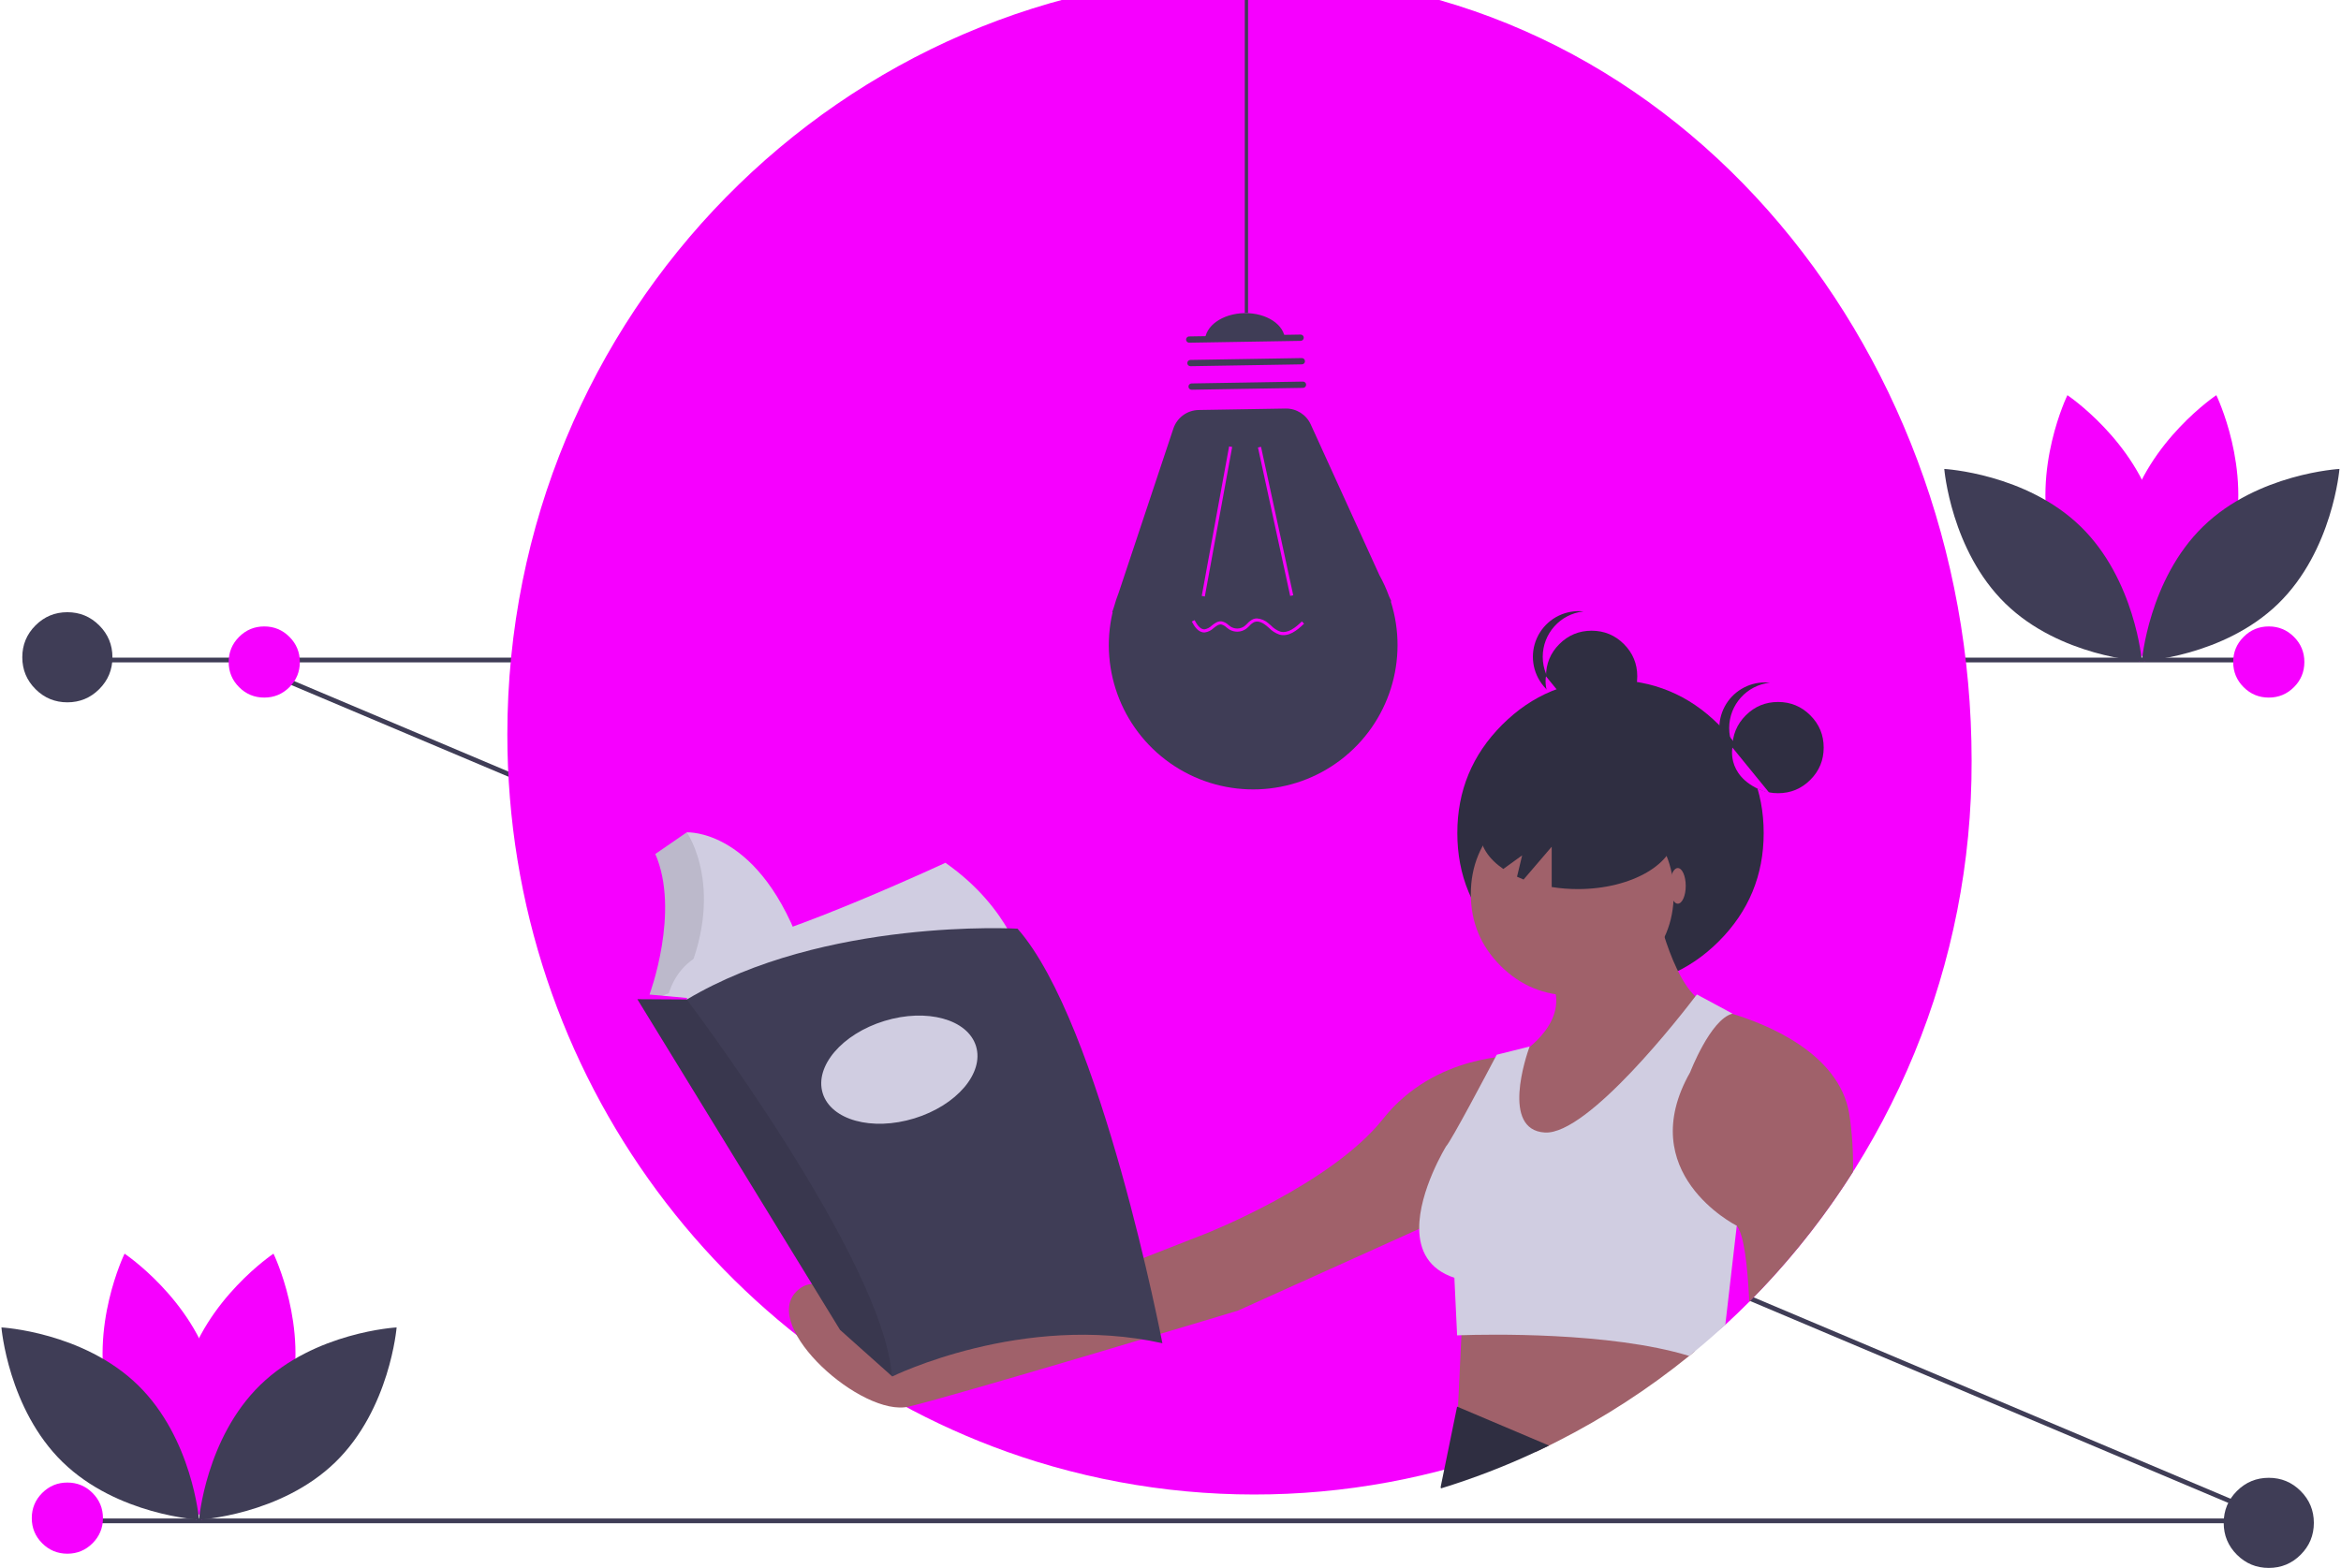 <?xml version="1.0" standalone="no"?>
<!DOCTYPE svg PUBLIC "-//W3C//DTD SVG 1.0//EN" "http://www.w3.org/TR/2001/REC-SVG-20010904/DTD/svg10.dtd">
<svg xmlns="http://www.w3.org/2000/svg" xmlns:xlink="http://www.w3.org/1999/xlink" id="body_1" width="300" height="201">

<g transform="matrix(0.304 0 0 0.304 0.184 -0)">
    <path d="M27.525 640.305L956.525 640.305L956.525 642.305L27.525 642.305z" stroke="none" fill="#3F3D56" fill-rule="nonzero" />
    <path transform="matrix(0.389 -0.921 0.921 0.389 -261.093 815.304)"  d="M634.231 123.652L636.231 123.652L636.231 1052.652L634.231 1052.652z" stroke="none" fill="#3F3D56" fill-rule="nonzero" />
    <path d="M27.525 277.305L956.525 277.305L956.525 279.305L27.525 279.305z" stroke="none" fill="#3F3D56" fill-rule="nonzero" />
    <path transform="matrix(1 0 0 1 -107.207 -128.848)"  d="M937.731 449.652C 937.99 535.113 904.272 617.173 844.001 677.762C 840.711 681.072 837.348 684.306 833.911 687.462C 833.081 688.152 832.251 688.832 831.411 689.502C 814.214 703.439 795.59 715.516 775.851 725.533C 774.681 726.122 773.511 726.712 772.331 727.293C 770.461 728.212 768.571 729.112 766.681 729.992C 696.717 762.549 617.152 767.948 543.431 745.143C 414.361 705.082 320.471 582.973 320.471 438.543C 320.471 261.533 461.501 118.043 635.471 118.043C 809.441 118.043 937.731 272.642 937.731 449.652z" stroke="none" fill="#F600FF" fill-rule="nonzero" />
    <path transform="matrix(1 0 0 1 -107.207 -128.848)"  d="M692.866 382.419L693.116 382.409L692.129 380.243C 691.022 377.175 689.667 374.202 688.08 371.352L688.08 371.352L659.145 307.822C 657.258 303.678 653.094 301.048 648.541 301.123L648.541 301.123L611.898 301.734C 607.042 301.815 602.766 304.952 601.231 309.56L601.231 309.56L578.195 378.748C 577.437 380.686 576.779 382.661 576.225 384.666L576.225 384.666L575.442 387.015L575.626 387.008C 569.775 412.021 580.26 438.014 601.83 451.965C 623.4 465.916 651.407 464.82 671.82 449.226C 692.233 433.631 700.655 406.898 692.866 382.419L692.866 382.419L692.866 382.419z" stroke="none" fill="#3F3D56" fill-rule="nonzero" />
    <path transform="matrix(0.18 -0.984 0.984 0.18 57.574 766.624)"  d="M587.42 348.245L651.5 348.245L651.5 349.568L587.42 349.568z" stroke="none" fill="#F600FF" fill-rule="nonzero" />
    <path transform="matrix(0.977 -0.212 0.212 0.977 -166.522 16.031)"  d="M643.929 316.448L645.252 316.448L645.252 380.528L643.929 380.528z" stroke="none" fill="#F600FF" fill-rule="nonzero" />
    <path transform="matrix(1 0 0 1 -107.207 -128.848)"  d="M607.904 270.709L654.859 269.927C 655.589 269.915 656.191 270.497 656.203 271.227C 656.215 271.958 655.633 272.56 654.903 272.572L654.903 272.572L607.948 273.354C 607.475 273.363 607.033 273.119 606.789 272.713C 606.545 272.307 606.537 271.802 606.767 271.389C 606.997 270.975 607.431 270.716 607.904 270.709L607.904 270.709L607.904 270.709z" stroke="none" fill="#3F3D56" fill-rule="nonzero" />
    <path transform="matrix(1 0 0 1 -107.207 -128.848)"  d="M608.4 280.624L655.355 279.841C 655.828 279.832 656.27 280.077 656.514 280.483C 656.758 280.888 656.766 281.393 656.536 281.807C 656.306 282.221 655.872 282.48 655.399 282.487L655.399 282.487L608.444 283.269C 607.715 283.279 607.115 282.697 607.102 281.968C 607.09 281.239 607.671 280.637 608.4 280.624z" stroke="none" fill="#3F3D56" fill-rule="nonzero" />
    <path transform="matrix(1 0 0 1 -107.207 -128.848)"  d="M608.896 290.538L655.85 289.756C 656.581 289.744 657.183 290.326 657.195 291.056C 657.207 291.787 656.625 292.389 655.894 292.401L655.894 292.401L608.94 293.183C 608.21 293.194 607.61 292.612 607.598 291.883C 607.586 291.154 608.166 290.552 608.896 290.538L608.896 290.538L608.896 290.538z" stroke="none" fill="#3F3D56" fill-rule="nonzero" />
    <path transform="matrix(1 0 0 1 -107.207 -128.848)"  d="M631.224 260.884C 621.91 261.039 614.447 266.355 614.553 272.759L614.553 272.759L648.281 272.197C 648.174 265.793 640.538 260.728 631.224 260.884z" stroke="none" fill="#3F3D56" fill-rule="nonzero" />
    <path transform="matrix(1 0 0 1 -107.207 -128.848)"  d="M636.414 389.614C 638.254 389.738 639.998 390.483 641.36 391.727C 641.708 392.016 642.051 392.319 642.395 392.623C 643.483 393.758 644.816 394.63 646.292 395.173C 649.524 396.055 652.714 393.499 655.407 390.883L655.407 390.883L656.329 391.831C 653.369 394.709 649.821 397.506 645.944 396.449C 644.269 395.86 642.755 394.889 641.519 393.614C 641.186 393.319 640.853 393.025 640.515 392.745C 639.41 391.828 637.275 390.402 635.377 391.142C 634.59 391.525 633.889 392.066 633.318 392.73C 632.876 393.196 632.398 393.626 631.888 394.017C 629.757 395.53 626.926 395.614 624.709 394.231C 624.32 393.971 623.944 393.69 623.586 393.388C 622.997 392.805 622.264 392.387 621.462 392.179C 620.338 392.022 619.316 392.824 618.233 393.673C 617.21 394.668 615.902 395.318 614.49 395.532C 614.443 395.535 614.394 395.536 614.346 395.537C 611.71 395.581 610.038 392.945 609.004 390.94L609.004 390.94L610.18 390.334C 611.586 393.059 612.94 394.301 614.421 394.211C 615.554 393.994 616.597 393.444 617.417 392.632C 618.669 391.65 619.965 390.634 621.644 390.869C 622.69 391.097 623.651 391.613 624.418 392.36C 624.739 392.63 625.075 392.883 625.424 393.117C 627.184 394.195 629.415 394.128 631.109 392.948C 631.562 392.597 631.988 392.212 632.382 391.795C 633.078 390.996 633.935 390.354 634.896 389.909C 635.38 389.721 635.894 389.621 636.414 389.614z" stroke="none" fill="#F600FF" fill-rule="nonzero" />
    <path d="M524.134 0L525.509 0L525.509 131.982L524.134 131.982z" stroke="none" fill="#3F3D56" fill-rule="nonzero" />
    <path transform="matrix(1 0 0 1 -107.207 -128.848)"  d="M1047.627 357.518C 1039.245 388.503 1010.534 407.693 1010.534 407.693C 1010.534 407.693 995.413 376.646 1003.796 345.661C 1012.178 314.675 1040.889 295.485 1040.889 295.485C 1040.889 295.485 1056.009 326.532 1047.627 357.518z" stroke="none" fill="#F600FF" fill-rule="nonzero" />
    <path transform="matrix(1 0 0 1 -107.207 -128.848)"  d="M971.373 357.518C 979.755 388.503 1008.466 407.693 1008.466 407.693C 1008.466 407.693 1023.586 376.646 1015.204 345.661C 1006.822 314.675 978.111 295.485 978.111 295.485C 978.111 295.485 962.991 326.532 971.373 357.518z" stroke="none" fill="#F600FF" fill-rule="nonzero" />
    <path transform="matrix(1 0 0 1 -107.207 -128.848)"  d="M983.69 350.859C 1006.691 373.249 1009.5 407.668 1009.5 407.668C 1009.5 407.668 975.018 405.786 952.017 383.395C 929.016 361.005 926.207 326.586 926.207 326.586C 926.207 326.586 960.689 328.468 983.69 350.859z" stroke="none" fill="#3F3D56" fill-rule="nonzero" />
    <path transform="matrix(1 0 0 1 -107.207 -128.848)"  d="M1035.31 350.859C 1012.309 373.249 1009.5 407.668 1009.5 407.668C 1009.5 407.668 1043.982 405.786 1066.983 383.395C 1089.984 361.005 1092.793 326.586 1092.793 326.586C 1092.793 326.586 1058.311 328.468 1035.31 350.859z" stroke="none" fill="#3F3D56" fill-rule="nonzero" />
    <path transform="matrix(1 0 0 1 -107.207 -128.848)"  d="M228.627 719.518C 220.245 750.503 191.534 769.693 191.534 769.693C 191.534 769.693 176.414 738.646 184.796 707.66C 193.178 676.675 221.889 657.485 221.889 657.485C 221.889 657.485 237.009 688.532 228.627 719.518z" stroke="none" fill="#F600FF" fill-rule="nonzero" />
    <path transform="matrix(1 0 0 1 -107.207 -128.848)"  d="M152.373 719.518C 160.755 750.503 189.466 769.693 189.466 769.693C 189.466 769.693 204.586 738.646 196.204 707.66C 187.822 676.675 159.111 657.485 159.111 657.485C 159.111 657.485 143.991 688.532 152.373 719.518z" stroke="none" fill="#F600FF" fill-rule="nonzero" />
    <path transform="matrix(1 0 0 1 -107.207 -128.848)"  d="M164.69 712.859C 187.691 735.249 190.5 769.668 190.5 769.668C 190.5 769.668 156.018 767.785 133.017 745.395C 110.016 723.005 107.207 688.586 107.207 688.586C 107.207 688.586 141.689 690.468 164.69 712.859z" stroke="none" fill="#3F3D56" fill-rule="nonzero" />
    <path transform="matrix(1 0 0 1 -107.207 -128.848)"  d="M216.31 712.859C 193.309 735.249 190.5 769.668 190.5 769.668C 190.5 769.668 224.982 767.785 247.983 745.395C 270.984 723.005 273.793 688.586 273.793 688.586C 273.793 688.586 239.311 690.468 216.31 712.859z" stroke="none" fill="#3F3D56" fill-rule="nonzero" />
    <path d="M689.576 285.189C 689.576 290.5 687.699 295.034 683.943 298.79C 680.187 302.545 675.654 304.423 670.342 304.423C 665.031 304.423 660.497 302.545 656.741 298.79C 652.986 295.034 651.108 290.5 651.108 285.189C 651.108 279.877 652.986 275.344 656.741 271.588C 660.497 267.832 665.031 265.954 670.342 265.954C 675.654 265.954 680.187 267.832 683.943 271.588C 687.699 275.344 689.576 279.877 689.576 285.189C 689.576 285.413 689.572 285.636 689.565 285.86" stroke="none" fill="#2F2E41" fill-rule="nonzero" />
    <path transform="matrix(1 0 0 1 -107.207 -128.848)"  d="M756.94 405.793C 756.942 395.969 764.346 387.725 774.114 386.672C 766.785 385.872 759.643 389.331 755.728 395.578C 751.812 401.825 751.812 409.761 755.728 416.008C 759.643 422.255 766.785 425.714 774.114 424.914C 764.346 423.861 756.942 415.617 756.94 405.793z" stroke="none" fill="#2F2E41" fill-rule="nonzero" />
    <path transform="matrix(1 0 0 1 -107.207 -128.848)"  d="M758.314 414.036C 758.314 414.036 755.327 427.775 773.994 433.271L773.994 433.271L758.314 414.036z" stroke="none" fill="#F600FF" fill-rule="nonzero" />
    <path d="M742.87 351.265C 742.87 369.096 736.565 384.316 723.957 396.925C 711.348 409.533 696.128 415.838 678.297 415.838C 660.466 415.838 645.246 409.533 632.637 396.925C 620.029 384.316 613.724 369.096 613.724 351.265C 613.724 333.434 620.029 318.214 632.637 305.605C 645.246 292.997 660.466 286.692 678.297 286.692C 696.128 286.692 711.348 292.997 723.957 305.605C 736.565 318.214 742.87 333.434 742.87 351.265C 742.87 352.016 742.856 352.768 742.83 353.519" stroke="none" fill="#2F2E41" fill-rule="nonzero" />
    <path transform="matrix(1 0 0 1 -107.207 -128.848)"  d="M821.171 698.572C 820.341 699.262 819.511 699.942 818.671 700.612C 801.474 714.549 782.85 726.626 763.111 736.642C 761.941 737.232 760.771 737.822 759.591 738.402C 757.721 739.322 755.831 740.222 753.941 741.102L753.941 741.102L720.841 730.072L721.221 722.142L721.221 722.112L722.661 691.872L723.151 681.532L821.171 698.572z" stroke="none" fill="#A0616A" fill-rule="nonzero" />
    <path transform="matrix(1 0 0 1 -107.207 -128.848)"  d="M759.591 738.402C 757.721 739.322 755.831 740.222 753.941 741.102C 741.011 747.148 727.676 752.283 714.031 756.472C 713.962 756.273 713.921 756.064 713.911 755.852L713.911 755.852L720.841 721.982L721.221 722.142L759.591 738.402z" stroke="none" fill="#2F2E41" fill-rule="nonzero" />
    <path d="M704.94 377.012C 704.94 388.82 700.765 398.899 692.415 407.249C 684.066 415.599 673.987 419.774 662.178 419.774C 650.37 419.774 640.291 415.599 631.941 407.249C 623.592 398.899 619.417 388.82 619.417 377.012C 619.417 365.204 623.592 355.124 631.941 346.775C 640.291 338.425 650.37 334.25 662.178 334.25C 673.987 334.25 684.066 338.425 692.415 346.775C 700.765 355.124 704.94 365.204 704.94 377.012C 704.94 377.509 704.932 378.007 704.914 378.504" stroke="none" fill="#A0616A" fill-rule="nonzero" />
    <path transform="matrix(1 0 0 1 -107.207 -128.848)"  d="M804.057 508.171C 804.057 508.171 810.991 542.842 823.704 550.933L823.704 550.933L753.205 634.145L726.623 608.719L746.27 574.047C 746.27 574.047 768.229 561.334 761.295 543.998L761.295 543.998L804.057 508.171z" stroke="none" fill="#A0616A" fill-rule="nonzero" />
    <path transform="matrix(1 0 0 1 -107.207 -128.848)"  d="M887.721 623.002C 875.191 642.797 860.53 661.16 844.001 677.762C 843.291 662.262 841.751 649.482 838.731 645.702C 838.723 645.702 838.716 645.698 838.711 645.692L838.711 645.692L801.741 634.142C 801.741 634.142 809.831 557.862 829.481 554.402C 829.481 554.402 832.331 554.982 836.761 556.322C 851.041 560.622 881.701 572.742 886.111 598.312C 887.366 606.48 887.904 614.741 887.721 623.002z" stroke="none" fill="#A0616A" fill-rule="nonzero" />
    <path transform="matrix(1 0 0 1 -107.207 -128.848)"  d="M746.271 574.047C 746.271 574.047 711.599 572.891 689.64 600.629C 667.681 628.366 614.518 649.169 614.518 649.169L614.518 649.169L481.61 701.177C 481.61 701.177 457.34 658.415 442.315 673.439C 427.291 688.464 470.053 726.603 489.7 721.98C 509.347 717.357 628.387 681.529 628.387 681.529L628.387 681.529L723.156 638.768L746.271 574.047z" stroke="none" fill="#A0616A" fill-rule="nonzero" />
    <path transform="matrix(1 0 0 1 -107.207 -128.848)"  d="M838.731 645.702L833.911 687.462C 829.771 691.283 825.525 694.986 821.171 698.572C 820.341 699.262 819.511 699.942 818.671 700.612C 785.301 690.382 733.011 691.522 722.661 691.872C 721.481 691.902 720.841 691.932 720.841 691.932L720.841 691.932L719.691 667.662C 708.601 663.972 704.961 655.902 704.861 647.022C 704.691 630.922 716.221 612.182 716.221 612.182C 718.291 610.112 733.761 580.782 736.961 574.702C 737.331 573.992 737.541 573.602 737.541 573.602L737.541 573.602L751.411 570.142C 751.411 570.142 751.371 570.252 751.291 570.452C 750.051 573.922 739.271 605.312 757.831 606.402C 776.091 607.482 815.811 556.202 821.281 549.012C 821.691 548.472 821.911 548.182 821.911 548.182L821.911 548.182L836.941 556.272C 836.881 556.292 836.821 556.302 836.761 556.322C 827.581 558.872 819.081 580.982 819.081 580.982C 795.111 623.222 837.661 645.162 838.711 645.692C 838.716 645.698 838.723 645.702 838.731 645.702z" stroke="none" fill="#D0CDE1" fill-rule="nonzero" />
    <path transform="matrix(1 0 0 1 -107.207 -128.848)"  d="M771.708 455.666C 748.945 455.666 730.492 466.43 730.492 479.709C 730.492 485.65 734.201 491.08 740.324 495.275L740.324 495.275L748.258 489.526L746.1 498.533C 746.996 498.948 747.91 499.349 748.863 499.72L748.863 499.72L760.717 485.891L760.717 502.88C 764.352 503.463 768.027 503.754 771.708 503.752C 794.471 503.752 812.925 492.987 812.925 479.709C 812.925 466.43 794.471 455.666 771.708 455.666z" stroke="none" fill="#2F2E41" fill-rule="nonzero" />
    <path d="M768.166 315.238C 768.166 320.549 766.288 325.083 762.532 328.838C 758.776 332.594 754.243 334.472 748.931 334.472C 743.62 334.472 739.086 332.594 735.33 328.838C 731.575 325.083 729.697 320.549 729.697 315.238C 729.697 309.926 731.575 305.393 735.33 301.637C 739.086 297.881 743.62 296.003 748.931 296.003C 754.243 296.003 758.776 297.881 762.532 301.637C 766.288 305.393 768.166 309.926 768.166 315.238C 768.166 315.461 768.162 315.685 768.154 315.909" stroke="none" fill="#2F2E41" fill-rule="nonzero" />
    <path transform="matrix(1 0 0 1 -107.207 -128.848)"  d="M835.53 435.842C 835.531 426.018 842.936 417.774 852.703 416.721C 852.019 416.647 851.331 416.609 850.642 416.607C 843.517 416.597 836.97 420.526 833.628 426.818C 830.285 433.111 830.695 440.735 834.693 446.633C 838.69 452.531 845.62 455.736 852.703 454.962C 842.936 453.91 835.531 445.666 835.53 435.842z" stroke="none" fill="#2F2E41" fill-rule="nonzero" />
    <path transform="matrix(1 0 0 1 -107.207 -128.848)"  d="M836.904 444.085C 836.904 444.085 833.916 457.824 852.583 463.32L852.583 463.32L836.904 444.085z" stroke="none" fill="#F600FF" fill-rule="nonzero" />
    <path d="M703.335 373.545C 703.335 369.396 704.83 366.032 706.674 366.032C 708.518 366.032 710.013 369.396 710.013 373.545C 710.013 377.694 708.518 381.057 706.674 381.057C 704.83 381.057 703.335 377.694 703.335 373.545" stroke="none" fill="#A0616A" fill-rule="nonzero" />
    <path transform="matrix(1 0 0 1 -107.207 -128.848)"  d="M445.388 531.454L394.711 543.732L394.546 543.772L389.037 548.759L387.451 550.192L384.052 549.576L378.035 548.489L382.228 534.337L383.015 507.343L380.132 490.833L396.118 479.826C 396.118 479.826 427.305 477.991 445.388 531.454z" stroke="none" fill="#D0CDE1" fill-rule="nonzero" />
    <path transform="matrix(1 0 0 1 -107.207 -128.848)"  d="M394.711 543.732C 394.024 545.197 395.463 544.23 394.677 545.737L394.677 545.737L387.339 548.096L384.052 549.577L378.035 548.489L382.228 534.337L383.014 507.343L380.132 490.833L396.118 479.826C 396.118 479.826 413.276 504.125 394.711 543.732z" stroke="none" fill="#000000" fill-rule="nonzero" fill-opacity="0.098" />
    <path transform="matrix(1 0 0 1 -107.207 -128.848)"  d="M505.141 492.667C 505.141 492.667 438.574 523.592 411.58 528.309C 384.587 533.027 386.946 560.02 386.946 560.02L386.946 560.02L538.162 536.433C 538.162 536.433 532.921 512.061 505.141 492.667z" stroke="none" fill="#D0CDE1" fill-rule="nonzero" />
    <path transform="matrix(1 0 0 1 -107.207 -128.848)"  d="M376.725 487.426C 376.725 487.426 388.256 515.468 375.414 550.323L375.414 550.323L390.353 557.137L396.118 550.323L396.249 549.668L380.394 548.227C 380.394 548.227 393.497 513.109 382.752 488.736C 382.752 488.736 380.394 483.495 376.725 487.426z" stroke="none" fill="#F600FF" fill-rule="nonzero" />
    <path transform="matrix(1 0 0 1 -107.207 -128.848)"  d="M596.604 695.25C 537.638 682.146 482.733 709.271 482.733 709.271L482.733 709.271L482.584 709.137L460.719 689.615L375.283 550.192L396.118 550.323C 454.036 515.73 535.541 520.447 535.541 520.447C 570.659 560.282 596.604 695.25 596.604 695.25z" stroke="none" fill="#3F3D56" fill-rule="nonzero" />
    <path transform="matrix(1 0 0 1 -107.207 -128.848)"  d="M482.584 709.137L460.719 689.615L375.283 550.192L396.118 550.323C 396.118 550.323 479.159 659.999 482.584 709.137z" stroke="none" fill="#000000" fill-rule="nonzero" fill-opacity="0.098" />
    <path transform="matrix(0.956 -0.293 0.293 0.956 -255.868 39.118)"  d="M452.071 579.807C 452.071 567.938 467.207 558.317 485.878 558.317C 504.55 558.317 519.686 567.938 519.686 579.807C 519.686 591.675 504.55 601.297 485.878 601.297C 467.207 601.297 452.071 591.675 452.071 579.807" stroke="none" fill="#D0CDE1" fill-rule="nonzero" />
    <path d="M46.793 277.152C 46.793 282.399 44.938 286.877 41.228 290.587C 37.518 294.298 33.04 296.152 27.793 296.152C 22.547 296.152 18.068 294.298 14.358 290.587C 10.648 286.877 8.793 282.399 8.793 277.152C 8.793 271.906 10.648 267.427 14.358 263.717C 18.068 260.007 22.547 258.152 27.793 258.152C 33.04 258.152 37.518 260.007 41.228 263.717C 44.938 267.427 46.793 271.906 46.793 277.152C 46.793 277.374 46.789 277.595 46.782 277.816" stroke="none" fill="#3F3D56" fill-rule="nonzero" />
    <path d="M974.793 642.152C 974.793 647.399 972.938 651.878 969.228 655.587C 965.518 659.298 961.04 661.152 955.793 661.152C 950.547 661.152 946.068 659.298 942.358 655.587C 938.648 651.878 936.793 647.399 936.793 642.152C 936.793 636.906 938.648 632.427 942.358 628.717C 946.068 625.007 950.547 623.152 955.793 623.152C 961.04 623.152 965.518 625.007 969.228 628.717C 972.938 632.427 974.793 636.906 974.793 642.152C 974.793 642.374 974.789 642.595 974.782 642.816" stroke="none" fill="#3F3D56" fill-rule="nonzero" />
    <path d="M125.793 279.152C 125.793 283.295 124.329 286.83 121.4 289.759C 118.471 292.688 114.936 294.152 110.793 294.152C 106.651 294.152 103.116 292.688 100.187 289.759C 97.258 286.83 95.793 283.295 95.793 279.152C 95.793 275.01 97.258 271.475 100.187 268.546C 103.116 265.617 106.651 264.152 110.793 264.152C 114.936 264.152 118.471 265.617 121.4 268.546C 124.329 271.475 125.793 275.01 125.793 279.152C 125.793 279.327 125.79 279.502 125.784 279.676" stroke="none" fill="#F600FF" fill-rule="nonzero" />
    <path d="M970.793 279.152C 970.793 283.295 969.329 286.83 966.4 289.759C 963.471 292.688 959.936 294.152 955.793 294.152C 951.651 294.152 948.116 292.688 945.187 289.759C 942.258 286.83 940.793 283.295 940.793 279.152C 940.793 275.01 942.258 271.475 945.187 268.546C 948.116 265.617 951.651 264.152 955.793 264.152C 959.936 264.152 963.471 265.617 966.4 268.546C 969.329 271.475 970.793 275.01 970.793 279.152C 970.793 279.327 970.79 279.502 970.784 279.676" stroke="none" fill="#F600FF" fill-rule="nonzero" />
    <path d="M42.793 640.152C 42.793 644.295 41.329 647.83 38.4 650.759C 35.471 653.688 31.935 655.152 27.793 655.152C 23.651 655.152 20.116 653.688 17.187 650.759C 14.258 647.83 12.793 644.295 12.793 640.152C 12.793 636.01 14.258 632.475 17.187 629.546C 20.116 626.617 23.651 625.152 27.793 625.152C 31.935 625.152 35.471 626.617 38.4 629.546C 41.329 632.475 42.793 636.01 42.793 640.152C 42.793 640.327 42.79 640.501 42.784 640.676" stroke="none" fill="#F600FF" fill-rule="nonzero" />
</g>
</svg>